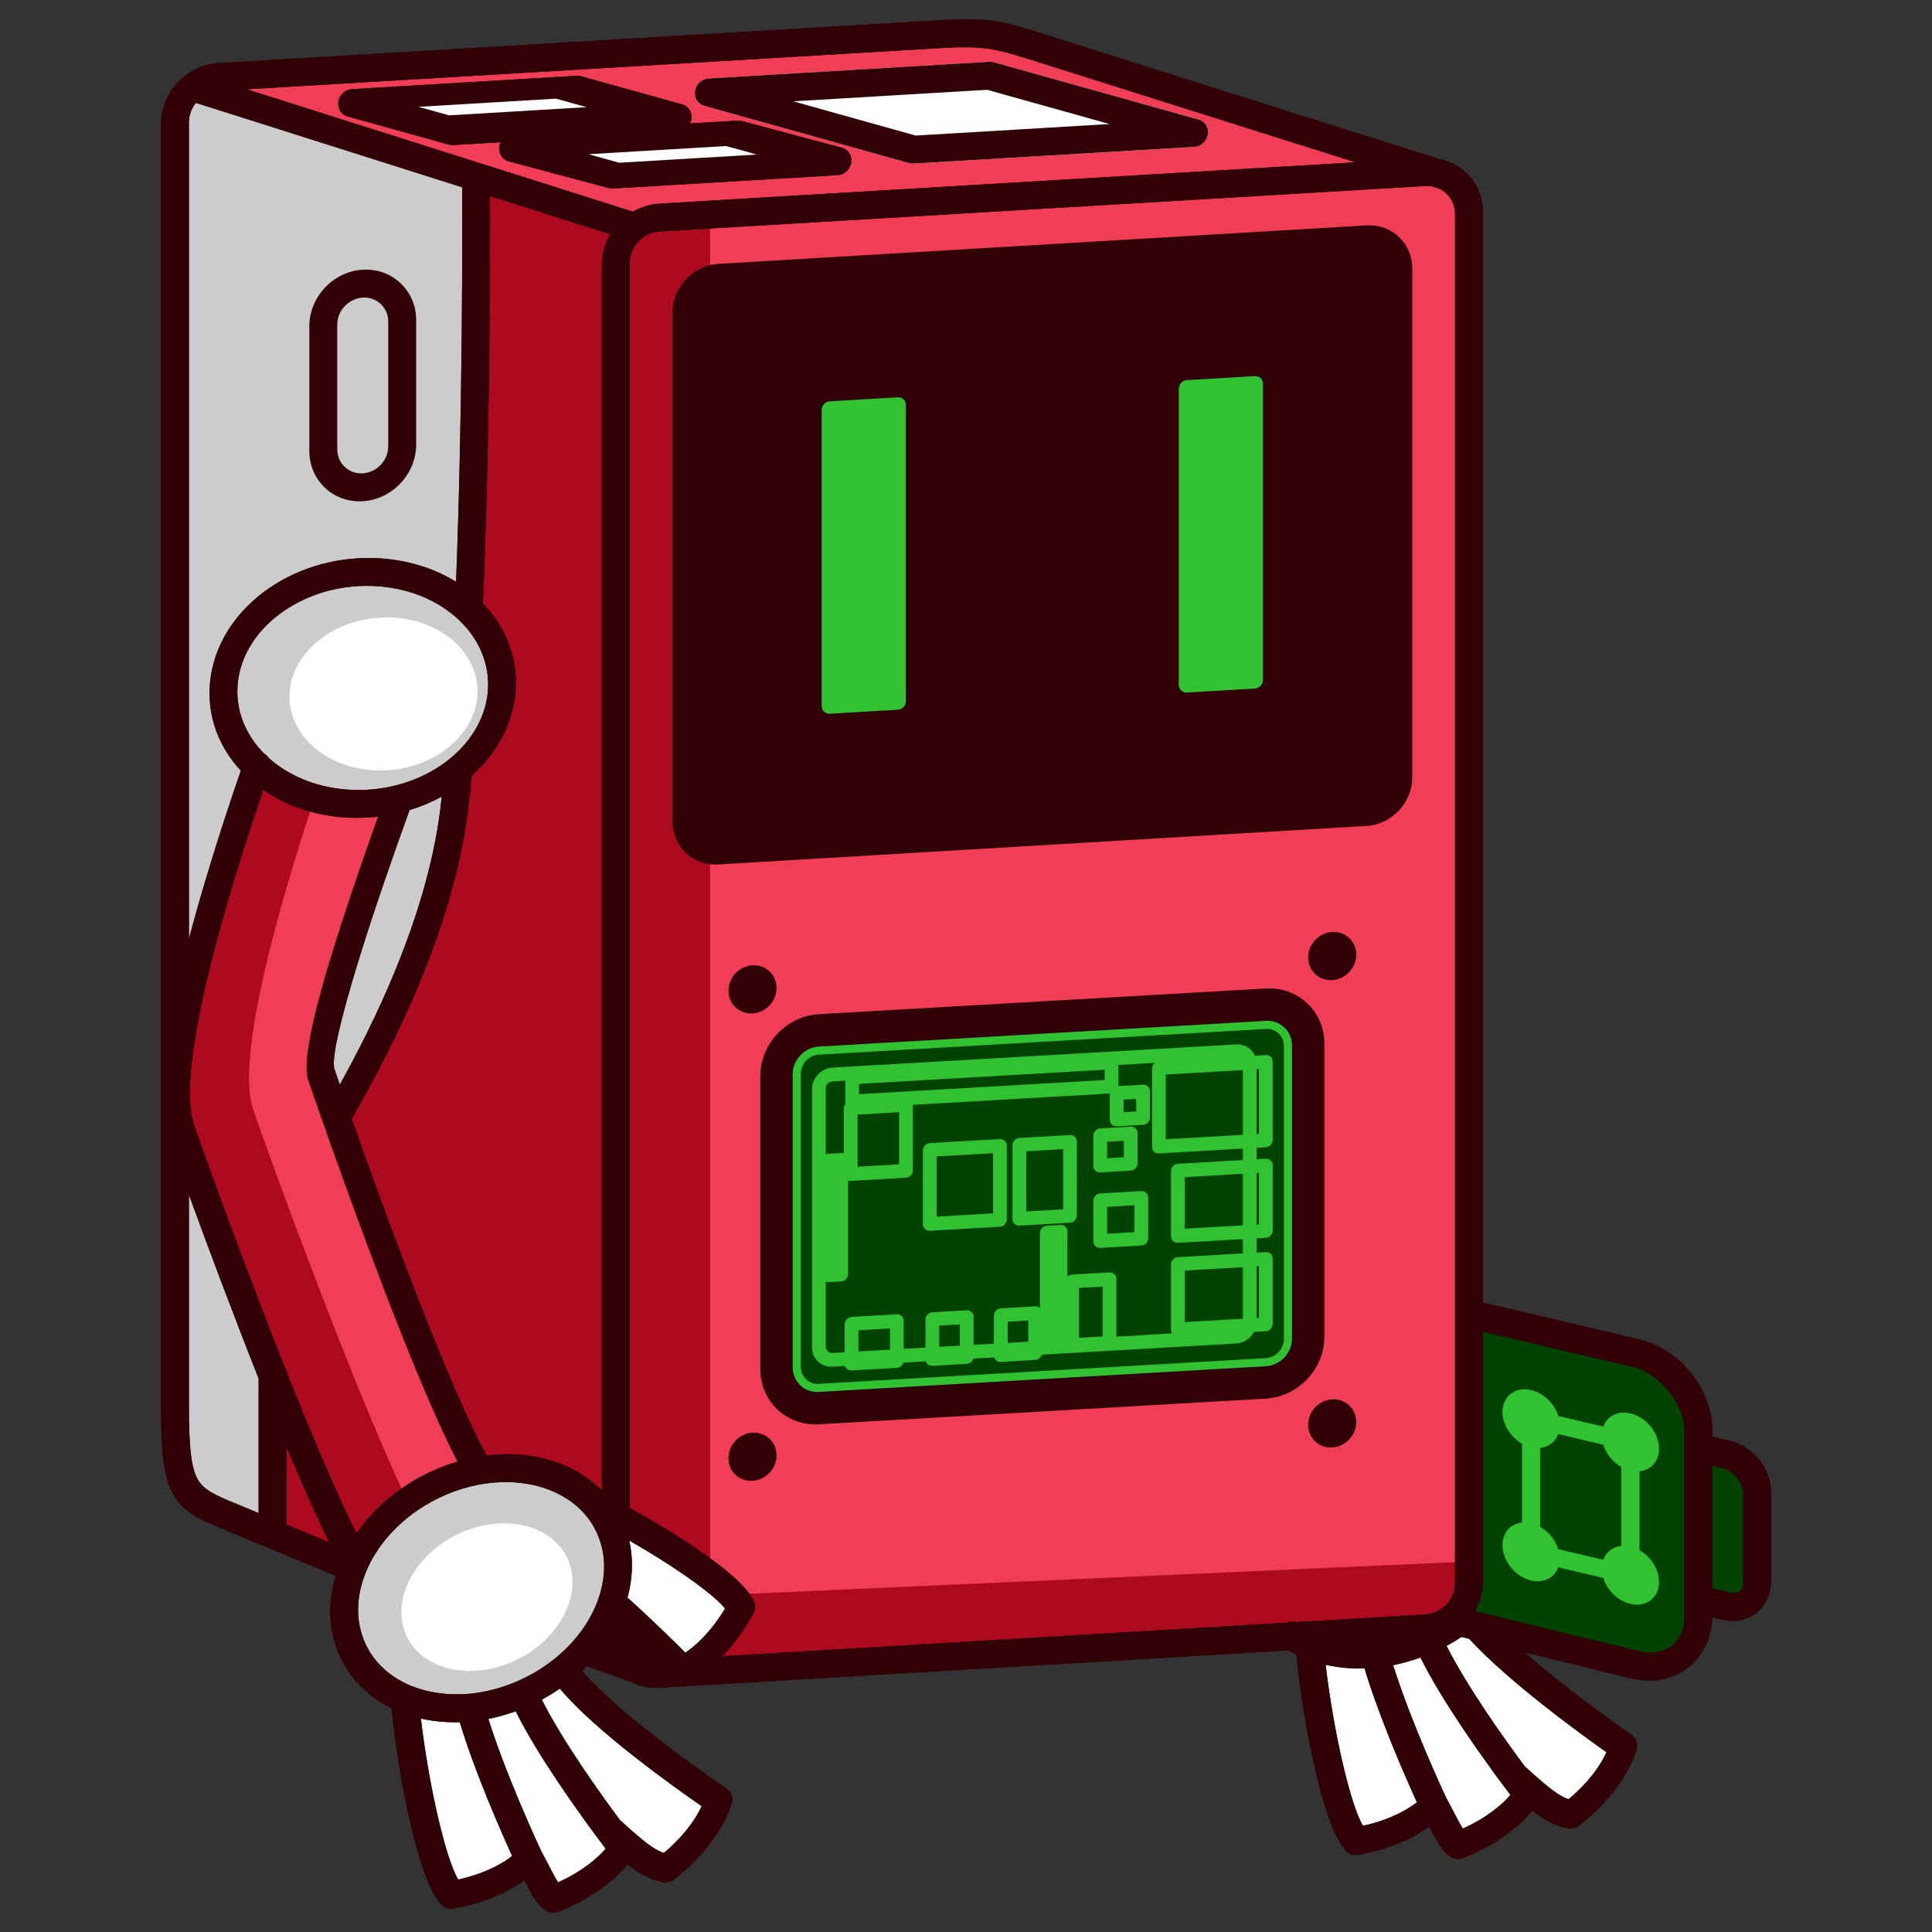 <?xml version="1.0" encoding="UTF-8" standalone="no"?><!-- Generator: Gravit.io --><svg xmlns="http://www.w3.org/2000/svg" xmlns:xlink="http://www.w3.org/1999/xlink" style="isolation:isolate" viewBox="0 0 150 150" width="150pt" height="150pt"><rect x="0" y="0" width="150" height="150" fill="#333333" stroke="none"/><defs><clipPath id="_clipPath_K7dvx7jET3kRTueUvNQC1U4qyq6CgRew"><rect width="150" height="150"/></clipPath></defs><g clip-path="url(#_clipPath_K7dvx7jET3kRTueUvNQC1U4qyq6CgRew)"><rect width="150" height="150" style="fill:rgb(0,0,0)" fill-opacity="0"/><g><g><path d=" M 111.725 12.343 C 112.531 12.492 113.253 12.868 113.821 13.402 C 114.63 14.162 115.132 15.25 115.132 16.479 L 115.132 101.135 L 127.255 103.986 C 128.829 104.356 130.252 105.326 131.274 106.589 C 132.305 107.862 132.945 109.45 132.945 111.043 L 132.945 111.543 L 134.332 111.87 C 135.213 112.077 136.005 112.614 136.57 113.312 C 137.143 114.021 137.5 114.911 137.5 115.811 L 137.5 122.812 C 137.5 123.126 137.455 123.43 137.371 123.721 C 137.193 124.337 136.841 124.851 136.367 125.223 C 135.901 125.589 135.327 125.811 134.698 125.848 C 134.39 125.866 134.062 125.838 133.723 125.758 L 132.943 125.575 C 132.931 126.077 132.852 126.563 132.715 127.022 C 132.417 128.022 131.845 128.855 131.081 129.454 C 130.32 130.051 129.38 130.412 128.341 130.474 C 127.804 130.506 127.232 130.453 126.637 130.308 L 118.358 128.285 C 121.644 131.165 125.669 133.992 126.515 134.585 L 126.656 134.687 C 127.009 134.923 127.185 135.371 127.062 135.824 C 127.06 135.832 126.354 138.782 122.646 141.694 C 122.38 141.922 122.017 142.027 121.666 141.945 C 120.967 141.779 120.391 141.559 119.65 141.071 L 119.581 141.028 C 119.391 140.901 119.189 140.755 118.972 140.586 C 118.188 141.513 116.532 143.09 113.624 144.247 L 113.607 144.255 C 113.3 144.375 112.952 144.36 112.663 144.184 C 111.977 143.767 111.534 142.92 110.962 141.819 C 109.904 142.567 108.097 143.546 105.454 144.01 C 105.133 144.064 104.799 143.977 104.557 143.742 C 103.693 142.908 102.872 140.582 102.205 137.793 C 101.493 134.817 100.914 131.239 100.646 128.458 C 100.442 128.357 100.243 128.251 100.048 128.138 L 51.188 131.04 C 50.375 131.088 49.611 130.914 48.952 130.57 L 45.555 129.352 L 45.193 129.707 C 48.227 133.366 56.389 138.844 56.414 138.861 C 56.765 139.098 56.939 139.544 56.816 139.996 C 56.814 140.005 56.108 142.955 52.4 145.866 C 52.134 146.094 51.772 146.2 51.42 146.117 C 50.696 145.945 50.103 145.717 49.335 145.201 C 49.145 145.07 48.944 144.925 48.727 144.757 C 47.944 145.684 46.288 147.262 43.379 148.42 L 43.361 148.427 C 43.055 148.547 42.706 148.532 42.417 148.356 C 41.731 147.939 41.288 147.092 40.717 145.991 C 39.658 146.74 37.852 147.718 35.208 148.182 C 34.887 148.236 34.553 148.149 34.311 147.914 C 33.453 147.085 32.635 144.781 31.971 142.014 C 31.254 139.027 30.67 135.424 30.4 132.63 C 29.508 132.192 28.703 131.626 28.02 130.943 C 27.22 130.142 26.586 129.178 26.17 128.068 C 25.77 127.001 25.605 125.881 25.649 124.751 C 25.682 123.945 25.821 123.137 26.059 122.343 L 17.29 118.709 C 15.395 117.924 14.224 117.397 13.444 115.993 C 12.726 114.701 12.5 112.801 12.5 109.316 L 12.5 9.628 C 12.5 8.399 13.003 7.251 13.811 6.395 C 14.619 5.538 15.737 4.969 16.966 4.897 L 72.834 1.578 C 76.886 1.338 77.69 1.592 81.273 2.724 C 91.421 5.938 101.575 9.138 111.725 12.343" fill="rgb(48,0,6)"/><path d=" M 14.666 72.902 C 15.854 68.397 17.369 63.699 18.698 59.835 C 17.009 58.014 16.09 55.662 16.297 53.116 C 16.296 53.046 16.303 52.977 16.316 52.91 C 16.606 50.129 18.186 47.67 20.516 45.937 C 22.791 44.245 25.792 43.244 28.992 43.329 C 29.062 43.325 29.129 43.327 29.195 43.336 C 31.54 43.431 33.672 44.1 35.41 45.173 C 35.931 31.711 35.897 17.845 35.881 14.54 L 15.211 7.986 C 14.872 8.408 14.666 8.937 14.666 9.499 L 14.666 72.902 Z " fill="rgb(204,204,204)"/><path d=" M 49.138 16.434 C 49.752 16.078 50.45 15.855 51.188 15.811 L 105.243 12.6 C 97 9.997 88.753 7.401 80.512 4.792 C 77.243 3.758 76.509 3.526 72.834 3.744 L 19.167 6.932 L 49.138 16.434 Z " fill="rgb(240,62,86)"/><path d=" M 48.889 20.414 L 48.889 117.076 C 50.877 118.173 52.948 119.435 54.65 120.629 C 56.608 122.004 58.113 123.339 58.542 124.331 C 58.683 124.658 58.641 125.028 58.462 125.326 C 57.691 126.728 56.856 127.79 56.089 128.583 L 99.893 125.981 C 100.133 125.878 100.401 125.859 100.647 125.936 L 110.666 125.341 C 111.298 125.304 111.872 125.01 112.29 124.568 C 112.707 124.127 112.966 123.536 112.966 122.905 L 112.966 16.608 C 112.966 15.977 112.707 15.417 112.29 15.025 C 112.133 14.877 111.952 14.753 111.755 14.657 L 111.161 14.469 C 111.001 14.443 110.836 14.435 110.666 14.445 L 51.188 17.977 C 50.557 18.015 49.982 18.308 49.565 18.75 C 49.148 19.192 48.889 19.783 48.889 20.414" fill="rgb(173,10,32)"/><path d=" M 55.136 120.977 C 56.503 121.971 57.6 122.93 58.19 123.738 C 78.952 122.807 83.102 122.623 112.966 121.287 L 112.966 16.608 C 112.966 15.977 112.707 15.417 112.29 15.025 C 112.133 14.877 111.952 14.753 111.755 14.658 L 111.161 14.469 C 111.001 14.443 110.836 14.435 110.666 14.445 L 55.136 17.743 L 55.136 120.977" fill="rgb(240,62,86)"/><path d=" M 106.876 18.971 L 54.978 22.054 C 54.588 22.077 54.234 22.256 53.98 22.525 L 53.976 22.53 C 53.722 22.799 53.563 23.162 53.563 23.553 L 53.563 64.313 C 53.563 64.701 53.723 65.045 53.98 65.287 C 54.237 65.528 54.591 65.667 54.978 65.644 L 106.876 62.561 C 107.266 62.538 107.62 62.358 107.877 62.088 C 108.132 61.816 108.291 61.452 108.291 61.062 L 108.291 20.302 C 108.291 20.114 108.255 19.939 108.191 19.783 C 108.121 19.615 108.019 19.465 107.895 19.344 C 107.764 19.215 107.604 19.113 107.427 19.048 C 107.262 18.988 107.075 18.959 106.876 18.971" fill="rgb(48,0,6)"/><path d=" M 47.255 14.6 L 39.562 12.547 C 39.095 12.454 38.75 12.051 38.75 11.547 C 38.75 11.369 38.794 11.197 38.87 11.044 L 35.177 11.263 C 35.063 11.267 34.948 11.256 34.834 11.224 L 27.082 9.069 C 26.61 8.981 26.26 8.575 26.26 8.067 C 26.26 7.469 26.745 6.955 27.343 6.919 L 44.775 5.884 C 44.888 5.881 45.004 5.892 45.117 5.923 L 52.868 8.078 C 53.34 8.167 53.691 8.572 53.691 9.081 C 53.691 9.259 53.648 9.43 53.571 9.584 L 57.264 9.364 C 57.375 9.359 57.488 9.37 57.599 9.399 L 65.292 11.452 C 65.759 11.545 66.103 11.948 66.103 12.453 C 66.103 13.051 65.619 13.564 65.02 13.6 L 47.589 14.635 C 47.478 14.64 47.366 14.63 47.255 14.6" fill="rgb(48,0,6)"/><path d=" M 46.639 12.161 L 47.755 12.459 L 58.215 11.838 L 57.098 11.54 L 46.639 12.161" fill="rgb(255,255,255)"/><path d=" M 62.627 10.44 L 54.747 8.236 C 54.285 8.14 53.945 7.738 53.945 7.237 C 53.945 6.639 54.43 6.126 55.028 6.09 L 76.817 4.796 C 76.932 4.791 77.049 4.802 77.164 4.834 L 92.993 9.261 C 93.455 9.357 93.795 9.759 93.795 10.26 C 93.795 10.858 93.31 11.372 92.712 11.407 L 70.922 12.701 C 70.807 12.706 70.69 12.695 70.575 12.663 L 62.627 10.44" fill="rgb(255,255,255)"/><path d=" M 61.588 7.866 L 71.094 10.525 L 86.152 9.631 L 76.645 6.972 L 61.588 7.866 Z " fill="rgb(255,255,255)"/><path d=" M 28.163 23.105 C 27.619 23.138 27.124 23.39 26.765 23.77 C 26.406 24.15 26.183 24.659 26.183 25.202 L 26.183 34.889 C 26.183 35.432 26.406 35.914 26.765 36.251 C 27.124 36.589 27.619 36.783 28.162 36.751 C 28.706 36.718 29.202 36.466 29.561 36.085 C 29.919 35.705 30.143 35.196 30.143 34.653 L 30.143 24.967 C 30.143 24.424 29.919 23.942 29.561 23.604 C 29.202 23.267 28.706 23.073 28.163 23.105 Z " fill="rgb(204,204,204)"/><path d=" M 53.338 122.424 C 52.01 121.492 50.435 120.511 48.852 119.603 C 48.894 119.789 48.93 119.977 48.959 120.166 C 49.048 120.728 49.079 121.295 49.057 121.86 L 49.043 122.151 C 49.012 122.581 48.95 123.015 48.86 123.446 C 48.818 123.644 48.77 123.843 48.716 124.039 C 50.663 125.787 52.365 127.466 53.21 128.315 C 53.92 127.837 55.13 126.82 56.294 124.884 C 55.787 124.257 54.704 123.383 53.338 122.424" fill="rgb(255,255,255)"/><path d=" M 32.677 133.427 C 32.971 135.934 33.476 138.891 34.078 141.398 C 34.564 143.42 35.087 145.107 35.571 145.928 C 37.755 145.45 39.095 144.622 39.765 144.101 C 38.965 142.347 36.901 137.69 35.696 133.708 C 34.994 133.73 34.309 133.694 33.649 133.603 C 33.319 133.559 32.995 133.5 32.677 133.427 Z " fill="rgb(255,255,255)"/><path d=" M 42.063 131.958 C 43.67 135.149 46.545 139.172 48.126 141.3 C 49.275 142.355 50.026 142.992 50.608 143.382 L 50.613 143.382 C 50.955 143.612 51.245 143.759 51.539 143.865 C 53.296 142.387 54.116 141.015 54.477 140.229 C 52.436 138.818 46.194 134.384 43.465 131.101 C 43.225 131.267 42.977 131.427 42.723 131.58 C 42.506 131.712 42.286 131.838 42.063 131.958" fill="rgb(255,255,255)"/><path d=" M 42.063 143.808 C 42.298 144.233 42.474 144.571 42.634 144.88 C 42.905 145.403 43.137 145.85 43.327 146.145 C 45.336 145.237 46.471 144.174 47.025 143.533 L 46.405 142.707 C 44.77 140.508 41.719 136.242 40.04 132.865 C 39.594 133.026 39.146 133.165 38.7 133.279 C 38.439 133.346 38.177 133.405 37.915 133.457 C 39.33 137.941 41.766 143.176 42.042 143.766 L 42.063 143.808" fill="rgb(255,255,255)"/><path d=" M 20.528 58.531 C 20.664 58.609 20.776 58.717 20.859 58.844 C 22.485 60.302 24.794 61.243 27.43 61.33 C 30.148 61.421 32.687 60.589 34.592 59.172 C 36.434 57.802 37.673 55.881 37.872 53.738 C 38.069 51.59 37.192 49.597 35.613 48.113 C 33.982 46.579 31.614 45.583 28.899 45.492 L 28.895 45.492 C 26.177 45.401 23.639 46.233 21.734 47.65 C 19.891 49.02 18.652 50.94 18.454 53.083 C 18.264 55.147 19.066 57.067 20.528 58.531" fill="rgb(204,204,204)"/><path d=" M 20.081 107.027 C 18.049 101.904 16.057 96.573 14.666 92.751 L 14.666 109.187 C 14.666 112.296 14.83 113.922 15.348 114.856 C 15.805 115.677 16.72 116.081 18.213 116.699 L 20.081 117.473 L 20.081 107.027" fill="rgb(204,204,204)"/><path d=" M 25.556 119.742 C 24.577 117.779 23.436 115.202 22.247 112.357 L 22.247 118.371 L 25.556 119.742 Z " fill="rgb(173,10,32)"/><path d=" M 37.346 115.237 L 37.26 115.252 C 36.392 115.411 35.51 115.673 34.636 116.045 L 34.632 116.045 C 34.268 116.2 33.913 116.372 33.567 116.557 L 33.514 116.588 C 33.128 116.799 32.774 117.015 32.453 117.233 C 31.518 117.868 30.699 118.611 30.02 119.42 C 29.454 120.095 28.985 120.819 28.624 121.57 C 28.604 121.624 28.579 121.678 28.55 121.729 L 28.418 122.032 C 28.054 122.911 27.843 123.816 27.808 124.707 C 27.774 125.555 27.898 126.398 28.2 127.203 L 28.2 127.207 C 28.51 128.038 28.988 128.763 29.594 129.369 C 30.216 129.992 30.978 130.492 31.836 130.855 L 31.938 130.896 C 32.596 131.164 33.311 131.352 34.063 131.455 C 34.84 131.562 35.651 131.579 36.475 131.502 C 37.059 131.446 37.665 131.34 38.285 131.18 C 38.879 131.028 39.478 130.825 40.071 130.573 L 40.25 130.494 C 40.765 130.266 41.246 130.015 41.691 129.747 C 42.146 129.471 42.581 129.168 42.99 128.843 L 43.122 128.738 C 43.611 128.339 44.059 127.91 44.462 127.459 L 44.562 127.345 C 44.772 127.103 44.969 126.856 45.153 126.603 C 45.72 125.823 46.163 124.988 46.462 124.13 C 46.579 123.795 46.674 123.458 46.744 123.123 C 46.813 122.793 46.861 122.459 46.885 122.127 L 46.899 121.904 C 46.916 121.471 46.893 121.042 46.827 120.623 C 46.764 120.222 46.658 119.817 46.507 119.414 L 46.507 119.41 C 46.45 119.256 46.382 119.099 46.307 118.939 C 46.223 118.762 46.143 118.61 46.068 118.481 C 45.116 116.849 43.431 115.749 41.41 115.299 C 40.153 115.018 38.768 114.989 37.346 115.237 Z " fill="rgb(204,204,204)"/><path d=" M 25.612 74.581 C 26.697 70.994 28.1 66.917 29.357 63.402 C 28.663 63.484 27.954 63.515 27.235 63.491 C 24.625 63.404 22.275 62.607 20.43 61.332 C 18.984 65.585 17.373 70.695 16.237 75.37 C 14.989 80.507 14.305 85.084 15.051 87.28 C 15.972 89.989 19.553 99.861 23.057 108.514 C 24.732 112.652 26.379 116.479 27.679 119.033 C 27.904 118.71 28.146 118.394 28.404 118.086 C 29.219 117.114 30.2 116.224 31.319 115.464 C 31.735 115.181 32.152 114.925 32.567 114.699 L 32.629 114.667 C 33.033 114.449 33.454 114.246 33.892 114.06 C 34.432 113.828 34.976 113.634 35.52 113.474 C 34.246 111.029 32.705 107.422 31.164 103.545 C 27.919 95.381 24.644 85.94 23.923 83.82 C 23.485 82.529 24.308 78.886 25.612 74.581" fill="rgb(173,10,32)"/><path d=" M 25.612 74.581 C 26.697 70.994 28.1 66.916 29.357 63.403 C 28.663 63.483 27.954 63.515 27.235 63.491 C 26.128 63.454 25.068 63.289 24.074 63.015 C 22.907 66.593 21.724 70.527 20.834 74.192 C 19.586 79.329 18.901 83.907 19.647 86.102 C 20.568 88.811 24.149 98.683 27.653 107.336 C 28.883 110.374 30.098 113.244 31.171 115.566 L 31.319 115.464 C 31.735 115.182 32.152 114.925 32.567 114.699 L 32.629 114.667 C 33.033 114.449 33.454 114.245 33.892 114.06 C 34.432 113.828 34.976 113.634 35.52 113.474 C 34.246 111.028 32.705 107.422 31.164 103.545 C 27.919 95.381 24.644 85.94 23.923 83.819 C 23.485 82.529 24.308 78.886 25.612 74.581" fill="rgb(240,62,86)"/><path d=" M 31.795 62.894 C 30.441 66.644 28.853 71.205 27.676 75.093 C 26.488 79.017 25.696 82.212 25.97 83.021 L 26.381 84.217 C 27.827 81.619 29.328 78.64 30.635 75.474 C 32.286 71.472 33.633 67.161 34.172 62.932 L 34.302 61.848 C 33.519 62.272 32.679 62.625 31.795 62.894" fill="rgb(204,204,204)"/><path d=" M 102.922 129.253 C 103.213 131.743 103.714 134.679 104.312 137.177 C 104.8 139.22 105.329 140.928 105.817 141.756 C 108.001 141.278 109.341 140.449 110.011 139.929 C 109.21 138.175 107.147 133.517 105.942 129.536 C 105.642 129.545 105.346 129.544 105.052 129.531 C 104.319 129.502 103.605 129.408 102.922 129.253" fill="rgb(255,255,255)"/><path d=" M 116.679 138.573 L 116.659 138.547 C 115.026 136.35 111.967 132.074 110.285 128.691 C 109.577 128.947 108.866 129.144 108.16 129.284 C 109.571 133.753 111.997 138.971 112.285 139.588 C 112.497 139.971 112.697 140.355 112.88 140.708 C 113.152 141.231 113.384 141.678 113.572 141.972 C 115.582 141.064 116.717 140.002 117.271 139.361 L 116.679 138.573" fill="rgb(255,255,255)"/><path d=" M 114.068 127.237 L 113.47 127.091 C 113.173 127.288 112.865 127.475 112.549 127.653 L 112.309 127.785 C 113.916 130.975 116.789 134.998 118.371 137.126 C 119.512 138.174 120.263 138.811 120.859 139.21 L 120.911 139.248 C 121.229 139.456 121.504 139.592 121.784 139.693 C 123.55 138.209 124.369 136.83 124.728 136.046 C 122.825 134.698 117.137 130.587 114.068 127.237" fill="rgb(255,255,255)"/><path d=" M 133.723 113.978 L 132.945 113.795 L 132.945 123.323 L 134.332 123.649 C 134.457 123.679 134.58 123.689 134.698 123.682 C 134.862 123.672 134.999 123.624 135.098 123.546 C 135.189 123.475 135.26 123.368 135.298 123.235 C 135.321 123.155 135.334 123.057 135.334 122.941 L 135.334 115.939 C 135.334 115.525 135.152 115.094 134.86 114.734 C 134.56 114.362 134.156 114.08 133.723 113.978" fill="rgb(0,66,0)"/><path d=" M 49.565 128.294 C 49.838 128.551 50.179 128.736 50.559 128.823 C 50.098 128.372 49.559 127.851 48.966 127.294 C 49.072 127.684 49.282 128.027 49.565 128.294" fill="rgb(48,0,6)"/><path d=" M 115.132 103.387 L 115.132 122.776 C 115.132 123.605 114.903 124.398 114.506 125.089 L 114.903 125.186 C 114.962 125.195 115.019 125.209 115.076 125.229 L 127.263 128.207 C 127.632 128.296 127.995 128.329 128.341 128.308 C 128.914 128.274 129.419 128.086 129.812 127.777 C 130.201 127.472 130.495 127.041 130.651 126.519 C 130.734 126.239 130.779 125.919 130.779 125.565 L 130.779 111.172 C 130.779 110.064 130.314 108.936 129.565 108.01 C 128.807 107.074 127.773 106.36 126.646 106.095 L 115.132 103.387 Z " fill="rgb(0,66,0)"/><path d=" M 46.723 115.714 L 46.723 20.542 C 46.723 19.694 46.962 18.886 47.375 18.184 L 38.042 15.225 C 38.058 19.825 38.053 33.774 37.498 46.849 C 39.269 48.689 40.24 51.096 40.029 53.706 C 40.029 53.776 40.023 53.844 40.01 53.912 C 39.755 56.352 38.508 58.543 36.633 60.214 L 36.497 61.539 C 36.447 61.995 36.386 62.502 36.313 63.076 C 35.746 67.525 34.341 72.028 32.623 76.193 C 30.982 80.171 29.057 83.838 27.303 86.854 C 28.712 90.849 30.945 97.029 33.178 102.647 C 34.835 106.814 36.486 110.653 37.782 113.002 C 39.249 112.821 40.677 112.888 41.994 113.182 C 43.846 113.595 45.487 114.459 46.723 115.714" fill="rgb(173,10,32)"/><path d=" M 46.723 115.714 L 46.723 20.542 C 46.723 19.694 46.962 18.886 47.375 18.184 L 38.042 15.225 C 38.058 19.825 38.053 33.774 37.498 46.849 C 39.269 48.689 40.24 51.096 40.029 53.706 C 40.029 53.776 40.023 53.844 40.01 53.912 C 39.755 56.352 38.508 58.543 36.633 60.214 L 36.497 61.539 C 36.447 61.995 36.386 62.502 36.313 63.076 C 35.746 67.525 34.341 72.028 32.623 76.193 C 30.982 80.171 29.057 83.838 27.303 86.854 C 28.712 90.849 30.945 97.029 33.178 102.647 C 34.835 106.814 36.486 110.653 37.782 113.002 C 39.249 112.821 40.677 112.888 41.994 113.182 C 43.846 113.595 45.487 114.459 46.723 115.714 L 46.723 115.714 Z  M 48.889 20.414 L 48.889 117.076 C 50.877 118.173 52.948 119.435 54.65 120.629 C 56.608 122.004 58.113 123.339 58.542 124.331 C 58.683 124.658 58.641 125.028 58.462 125.326 C 57.691 126.728 56.856 127.79 56.089 128.583 L 99.893 125.981 C 100.133 125.878 100.401 125.859 100.647 125.936 L 110.666 125.341 C 111.298 125.304 111.872 125.01 112.29 124.568 C 112.707 124.127 112.966 123.536 112.966 122.905 L 112.966 16.608 C 112.966 15.977 112.707 15.417 112.29 15.025 C 112.133 14.877 111.952 14.753 111.755 14.657 L 111.161 14.469 C 111.001 14.443 110.836 14.435 110.666 14.445 L 51.188 17.977 C 50.557 18.015 49.982 18.308 49.565 18.75 C 49.148 19.192 48.889 19.783 48.889 20.414 L 48.889 20.414 Z  M 49.138 16.434 C 49.752 16.078 50.45 15.855 51.188 15.811 L 105.243 12.6 C 97 9.997 88.753 7.401 80.512 4.792 C 77.243 3.758 76.509 3.526 72.834 3.744 L 19.167 6.932 L 49.138 16.434 Z  M 111.725 12.343 C 112.531 12.492 113.253 12.867 113.821 13.402 C 114.63 14.162 115.132 15.25 115.132 16.479 L 115.132 101.135 L 127.255 103.986 C 128.829 104.356 130.252 105.326 131.274 106.589 C 132.305 107.862 132.945 109.45 132.945 111.043 L 132.945 111.543 L 134.332 111.87 C 135.213 112.077 136.005 112.614 136.57 113.312 C 137.143 114.021 137.5 114.911 137.5 115.811 L 137.5 122.812 C 137.5 123.126 137.455 123.43 137.371 123.721 C 137.193 124.337 136.841 124.851 136.367 125.223 C 135.901 125.589 135.327 125.811 134.698 125.848 C 134.39 125.866 134.062 125.838 133.723 125.758 L 132.943 125.575 C 132.931 126.077 132.852 126.563 132.715 127.022 C 132.417 128.022 131.845 128.855 131.081 129.454 C 130.32 130.051 129.38 130.412 128.341 130.474 C 127.804 130.506 127.232 130.453 126.637 130.308 L 118.358 128.285 C 121.644 131.165 125.669 133.992 126.515 134.585 L 126.656 134.687 C 127.009 134.923 127.185 135.371 127.062 135.824 C 127.06 135.832 126.354 138.782 122.646 141.694 C 122.38 141.922 122.017 142.027 121.666 141.945 C 120.967 141.779 120.391 141.558 119.65 141.071 L 119.581 141.029 C 119.391 140.901 119.189 140.755 118.972 140.586 C 118.188 141.514 116.532 143.09 113.624 144.247 L 113.607 144.255 C 113.3 144.374 112.952 144.36 112.663 144.184 C 111.977 143.767 111.534 142.92 110.962 141.819 C 109.904 142.567 108.097 143.546 105.454 144.01 C 105.133 144.064 104.799 143.977 104.557 143.742 C 103.693 142.908 102.872 140.582 102.205 137.793 C 101.493 134.817 100.914 131.239 100.646 128.458 C 100.442 128.358 100.243 128.251 100.048 128.138 L 51.188 131.04 C 50.375 131.088 49.611 130.914 48.952 130.57 L 45.555 129.352 L 45.193 129.707 C 48.227 133.365 56.389 138.845 56.414 138.861 C 56.765 139.098 56.939 139.545 56.816 139.996 C 56.814 140.004 56.108 142.955 52.4 145.866 C 52.134 146.094 51.772 146.2 51.42 146.117 C 50.696 145.945 50.103 145.717 49.335 145.201 C 49.145 145.07 48.944 144.925 48.727 144.757 C 47.944 145.684 46.288 147.262 43.379 148.42 L 43.361 148.427 C 43.055 148.547 42.706 148.532 42.417 148.356 C 41.731 147.939 41.288 147.093 40.717 145.991 C 39.658 146.74 37.852 147.718 35.208 148.182 C 34.887 148.236 34.553 148.149 34.311 147.914 C 33.453 147.085 32.635 144.781 31.971 142.014 C 31.254 139.027 30.67 135.424 30.4 132.63 C 29.508 132.192 28.703 131.626 28.02 130.943 C 27.22 130.142 26.586 129.178 26.17 128.068 C 25.77 127.002 25.605 125.881 25.649 124.751 C 25.682 123.945 25.821 123.137 26.059 122.343 L 17.29 118.709 C 15.395 117.924 14.224 117.397 13.444 115.993 C 12.726 114.701 12.5 112.801 12.5 109.316 L 12.5 9.628 C 12.5 8.399 13.003 7.251 13.811 6.395 C 14.619 5.538 15.737 4.969 16.966 4.897 L 72.834 1.578 C 76.886 1.337 77.69 1.592 81.273 2.724 C 91.421 5.938 101.575 9.138 111.725 12.343 L 111.725 12.343 Z  M 115.132 103.387 L 115.132 122.776 C 115.132 123.605 114.903 124.398 114.506 125.089 L 114.903 125.186 C 114.962 125.195 115.019 125.209 115.076 125.229 L 127.263 128.207 C 127.632 128.296 127.995 128.329 128.341 128.308 C 128.914 128.274 129.419 128.086 129.812 127.777 C 130.201 127.472 130.495 127.041 130.651 126.519 C 130.734 126.239 130.779 125.919 130.779 125.565 L 130.779 111.172 C 130.779 110.064 130.314 108.936 129.565 108.01 C 128.807 107.074 127.773 106.36 126.646 106.095 L 115.132 103.387 Z  M 49.565 128.294 C 49.838 128.551 50.179 128.736 50.559 128.823 C 50.098 128.372 49.559 127.851 48.966 127.294 C 49.072 127.684 49.282 128.027 49.565 128.294 L 49.565 128.294 Z  M 133.723 113.978 L 132.945 113.795 L 132.945 123.323 L 134.332 123.649 C 134.457 123.679 134.58 123.689 134.698 123.682 C 134.862 123.672 134.999 123.624 135.098 123.546 C 135.189 123.475 135.26 123.368 135.298 123.235 C 135.321 123.155 135.334 123.057 135.334 122.941 L 135.334 115.939 C 135.334 115.525 135.152 115.094 134.86 114.734 C 134.56 114.362 134.156 114.08 133.723 113.978 L 133.723 113.978 Z  M 114.068 127.237 L 113.47 127.091 C 113.173 127.288 112.865 127.475 112.549 127.653 L 112.309 127.785 C 113.916 130.975 116.789 134.998 118.371 137.126 C 119.512 138.174 120.263 138.811 120.859 139.21 L 120.911 139.248 C 121.229 139.456 121.504 139.592 121.784 139.693 C 123.55 138.209 124.369 136.83 124.728 136.046 C 122.825 134.698 117.137 130.587 114.068 127.237 L 114.068 127.237 Z  M 116.679 138.573 L 116.659 138.547 C 115.026 136.35 111.967 132.074 110.285 128.691 C 109.577 128.947 108.866 129.144 108.16 129.284 C 109.571 133.753 111.997 138.971 112.285 139.588 C 112.497 139.971 112.697 140.355 112.88 140.708 C 113.152 141.231 113.384 141.678 113.572 141.972 C 115.582 141.064 116.717 140.002 117.271 139.361 L 116.679 138.573 Z  M 102.922 129.253 C 103.213 131.743 103.714 134.679 104.312 137.177 C 104.8 139.22 105.329 140.928 105.817 141.756 C 108.001 141.278 109.341 140.449 110.011 139.929 C 109.21 138.175 107.147 133.517 105.942 129.536 C 105.642 129.545 105.346 129.544 105.052 129.531 C 104.319 129.502 103.605 129.408 102.922 129.253 L 102.922 129.253 Z  M 31.795 62.894 C 30.441 66.644 28.853 71.205 27.676 75.093 C 26.488 79.017 25.696 82.212 25.97 83.021 L 26.381 84.217 C 27.827 81.619 29.328 78.64 30.635 75.474 C 32.286 71.472 33.633 67.161 34.172 62.932 L 34.302 61.848 C 33.519 62.272 32.679 62.625 31.795 62.894 L 31.795 62.894 Z  M 25.612 74.581 C 26.697 70.994 28.1 66.917 29.357 63.402 C 28.663 63.484 27.954 63.515 27.235 63.491 C 24.625 63.404 22.275 62.607 20.43 61.332 C 18.984 65.585 17.373 70.695 16.237 75.37 C 14.989 80.507 14.305 85.084 15.051 87.28 C 15.972 89.989 19.553 99.861 23.057 108.514 C 24.732 112.652 26.379 116.479 27.679 119.033 C 27.904 118.71 28.146 118.394 28.404 118.086 C 29.219 117.114 30.2 116.224 31.319 115.464 C 31.735 115.181 32.152 114.925 32.567 114.699 L 32.629 114.667 C 33.033 114.449 33.454 114.246 33.892 114.06 C 34.432 113.828 34.976 113.634 35.52 113.474 C 34.246 111.029 32.705 107.422 31.164 103.545 C 27.919 95.381 24.644 85.94 23.923 83.82 C 23.485 82.529 24.308 78.886 25.612 74.581 L 25.612 74.581 Z  M 37.346 115.237 L 37.26 115.252 C 36.392 115.411 35.51 115.673 34.636 116.045 L 34.632 116.045 C 34.268 116.2 33.913 116.372 33.567 116.557 L 33.514 116.588 C 33.128 116.799 32.774 117.015 32.453 117.233 C 31.518 117.868 30.699 118.611 30.02 119.42 C 29.454 120.095 28.985 120.819 28.624 121.57 C 28.604 121.624 28.579 121.678 28.55 121.729 L 28.418 122.032 C 28.054 122.911 27.843 123.816 27.808 124.707 C 27.774 125.555 27.898 126.398 28.2 127.203 L 28.2 127.207 C 28.51 128.038 28.988 128.763 29.594 129.369 C 30.216 129.992 30.978 130.492 31.836 130.855 L 31.938 130.896 C 32.596 131.164 33.311 131.352 34.063 131.455 C 34.84 131.562 35.651 131.579 36.475 131.502 C 37.059 131.446 37.665 131.34 38.285 131.18 C 38.879 131.028 39.478 130.825 40.071 130.573 L 40.25 130.494 C 40.765 130.266 41.246 130.015 41.691 129.747 C 42.146 129.471 42.581 129.168 42.99 128.843 L 43.122 128.738 C 43.611 128.339 44.059 127.91 44.462 127.459 L 44.562 127.345 C 44.772 127.103 44.969 126.856 45.153 126.603 C 45.72 125.823 46.163 124.988 46.462 124.13 C 46.579 123.795 46.674 123.458 46.744 123.123 C 46.813 122.793 46.861 122.459 46.885 122.127 L 46.899 121.904 C 46.916 121.471 46.893 121.042 46.827 120.623 C 46.764 120.222 46.658 119.817 46.507 119.414 L 46.507 119.41 C 46.45 119.256 46.382 119.099 46.307 118.939 C 46.223 118.762 46.143 118.61 46.068 118.481 C 45.116 116.849 43.431 115.749 41.41 115.299 C 40.153 115.018 38.768 114.989 37.346 115.237 Z  M 25.556 119.742 C 24.577 117.779 23.436 115.202 22.247 112.357 L 22.247 118.371 L 25.556 119.742 Z  M 20.081 107.027 C 18.049 101.904 16.057 96.573 14.666 92.751 L 14.666 109.187 C 14.666 112.296 14.83 113.922 15.348 114.856 C 15.805 115.677 16.72 116.081 18.213 116.699 L 20.081 117.473 L 20.081 107.027 Z  M 14.666 72.902 C 15.854 68.397 17.369 63.699 18.698 59.835 C 17.009 58.014 16.09 55.662 16.297 53.116 C 16.296 53.046 16.303 52.977 16.316 52.91 C 16.606 50.129 18.186 47.67 20.516 45.937 C 22.791 44.245 25.792 43.244 28.992 43.329 C 29.062 43.325 29.129 43.327 29.195 43.336 C 31.54 43.431 33.672 44.1 35.41 45.173 C 35.931 31.711 35.897 17.845 35.881 14.54 L 15.211 7.986 C 14.872 8.408 14.666 8.937 14.666 9.499 L 14.666 72.902 Z  M 20.528 58.531 C 20.664 58.609 20.776 58.717 20.859 58.844 C 22.485 60.302 24.794 61.243 27.43 61.33 C 30.148 61.421 32.687 60.589 34.592 59.172 C 36.434 57.802 37.673 55.881 37.872 53.738 C 38.069 51.59 37.192 49.597 35.613 48.113 C 33.982 46.579 31.614 45.583 28.899 45.492 L 28.895 45.492 C 26.177 45.401 23.639 46.233 21.734 47.65 C 19.891 49.02 18.652 50.94 18.454 53.083 C 18.264 55.147 19.066 57.067 20.528 58.531 L 20.528 58.531 Z  M 42.063 143.808 C 42.298 144.233 42.474 144.571 42.634 144.88 C 42.905 145.403 43.137 145.85 43.327 146.145 C 45.336 145.237 46.471 144.174 47.025 143.533 L 46.405 142.707 C 44.77 140.508 41.719 136.242 40.04 132.865 C 39.594 133.026 39.146 133.165 38.7 133.279 C 38.439 133.346 38.177 133.405 37.915 133.457 C 39.33 137.941 41.766 143.176 42.042 143.766 L 42.063 143.808 Z  M 42.063 131.958 C 43.67 135.149 46.545 139.172 48.126 141.3 C 49.275 142.355 50.026 142.992 50.608 143.382 L 50.613 143.382 C 50.955 143.612 51.245 143.759 51.539 143.865 C 53.296 142.387 54.116 141.015 54.477 140.229 C 52.436 138.818 46.194 134.384 43.465 131.101 C 43.225 131.267 42.977 131.427 42.723 131.58 C 42.506 131.712 42.286 131.838 42.063 131.958 L 42.063 131.958 Z  M 32.677 133.427 C 32.971 135.934 33.476 138.891 34.078 141.398 C 34.564 143.42 35.087 145.107 35.571 145.928 C 37.755 145.45 39.095 144.622 39.765 144.101 C 38.965 142.347 36.901 137.69 35.696 133.708 C 34.994 133.73 34.309 133.694 33.649 133.603 C 33.319 133.559 32.995 133.5 32.677 133.427 Z  M 53.338 122.424 C 52.01 121.492 50.435 120.511 48.852 119.603 C 48.894 119.789 48.93 119.977 48.959 120.166 C 49.048 120.728 49.079 121.295 49.057 121.86 L 49.043 122.151 C 49.012 122.581 48.95 123.015 48.86 123.446 C 48.818 123.644 48.77 123.843 48.716 124.039 C 50.663 125.787 52.365 127.466 53.21 128.315 C 53.92 127.837 55.13 126.82 56.294 124.884 C 55.787 124.257 54.704 123.383 53.338 122.424 L 53.338 122.424 Z  M 28.162 20.939 C 29.304 20.871 30.342 21.275 31.092 21.982 C 31.843 22.688 32.309 23.697 32.309 24.838 L 32.309 34.525 C 32.309 35.666 31.843 36.731 31.092 37.526 C 30.342 38.321 29.304 38.849 28.163 38.916 C 27.021 38.984 25.984 38.58 25.233 37.874 C 24.483 37.168 24.017 36.158 24.017 35.018 L 24.017 25.331 C 24.017 24.19 24.483 23.125 25.233 22.33 C 25.984 21.534 27.021 21.007 28.162 20.939 L 28.162 20.939 Z  M 28.163 23.105 C 27.619 23.138 27.124 23.39 26.765 23.77 C 26.406 24.15 26.183 24.659 26.183 25.202 L 26.183 34.889 C 26.183 35.432 26.406 35.914 26.765 36.251 C 27.124 36.589 27.619 36.783 28.162 36.751 C 28.706 36.718 29.202 36.466 29.561 36.085 C 29.919 35.705 30.143 35.196 30.143 34.653 L 30.143 24.967 C 30.143 24.424 29.919 23.942 29.561 23.604 C 29.202 23.267 28.706 23.073 28.163 23.105 L 28.163 23.105 Z  M 61.588 7.866 L 71.094 10.525 L 86.152 9.631 L 76.645 6.972 L 61.588 7.866 Z  M 62.627 10.44 L 54.747 8.236 C 54.285 8.14 53.945 7.738 53.945 7.237 C 53.945 6.639 54.43 6.126 55.028 6.09 L 76.817 4.796 C 76.932 4.791 77.049 4.802 77.164 4.834 L 92.993 9.261 C 93.455 9.357 93.795 9.759 93.795 10.26 C 93.795 10.858 93.31 11.372 92.712 11.407 L 70.922 12.701 C 70.807 12.706 70.69 12.695 70.575 12.663 L 62.627 10.44 Z  M 46.639 12.161 L 47.755 12.459 L 58.215 11.838 L 57.098 11.54 L 46.639 12.161 Z  M 47.255 14.6 L 39.562 12.547 C 39.095 12.454 38.75 12.051 38.75 11.547 C 38.75 11.369 38.794 11.197 38.87 11.044 L 35.177 11.263 C 35.063 11.267 34.948 11.256 34.834 11.224 L 27.082 9.069 C 26.61 8.981 26.26 8.575 26.26 8.067 C 26.26 7.469 26.745 6.955 27.343 6.919 L 44.775 5.884 C 44.888 5.881 45.004 5.892 45.117 5.923 L 52.868 8.078 C 53.34 8.167 53.691 8.572 53.691 9.081 C 53.691 9.259 53.648 9.43 53.571 9.584 L 57.264 9.364 C 57.375 9.359 57.488 9.37 57.599 9.399 L 65.292 11.452 C 65.759 11.545 66.103 11.948 66.103 12.453 C 66.103 13.051 65.619 13.564 65.02 13.6 L 47.589 14.635 C 47.478 14.64 47.366 14.63 47.255 14.6 L 47.255 14.6 Z  M 33.929 8.694 L 35.343 9.087 L 46.022 8.453 L 44.608 8.06 L 33.929 8.694 Z  M 55.749 20.489 L 106.106 17.498 C 106.591 17.469 107.059 17.544 107.487 17.7 C 107.928 17.863 108.324 18.115 108.651 18.436 C 108.965 18.742 109.217 19.111 109.387 19.521 C 109.553 19.921 109.645 20.362 109.645 20.827 L 109.645 60.377 C 109.645 61.348 109.246 62.255 108.606 62.935 L 108.602 62.939 C 107.961 63.617 107.077 64.068 106.106 64.126 L 55.749 67.117 C 54.775 67.175 53.889 66.829 53.249 66.227 C 52.608 65.624 52.21 64.762 52.21 63.788 L 52.21 24.238 C 52.21 23.269 52.608 22.361 53.249 21.681 L 53.253 21.676 C 53.898 20.996 54.781 20.546 55.749 20.489 L 55.749 20.489 Z  M 106.106 19.664 L 55.749 22.655 C 55.37 22.677 55.027 22.851 54.78 23.112 L 54.776 23.117 C 54.529 23.378 54.376 23.731 54.376 24.109 L 54.376 63.66 C 54.376 64.036 54.531 64.37 54.78 64.604 C 55.029 64.838 55.372 64.973 55.749 64.951 L 106.106 61.96 C 106.483 61.937 106.828 61.763 107.077 61.5 C 107.324 61.237 107.478 60.883 107.478 60.506 L 107.478 20.955 C 107.478 20.774 107.444 20.603 107.381 20.452 C 107.314 20.289 107.215 20.143 107.095 20.026 C 106.967 19.9 106.812 19.802 106.641 19.739 C 106.48 19.68 106.299 19.652 106.106 19.664" fill="rgb(48,0,6)"/><path d=" M 119.578 118.545 C 120.238 118.921 120.761 119.566 120.981 120.278 L 124.479 121.101 C 124.699 120.492 125.222 120.093 125.882 120.028 L 125.882 113.901 C 125.222 113.526 124.699 112.879 124.479 112.167 L 120.981 111.344 C 120.76 111.953 120.238 112.353 119.578 112.418 L 119.578 118.545 Z  M 120.981 121.686 C 120.686 122.5 119.854 122.939 118.874 122.708 C 117.646 122.42 116.652 121.191 116.652 119.964 C 116.652 118.984 117.287 118.3 118.169 118.213 L 118.169 112.087 C 117.287 111.585 116.652 110.603 116.652 109.622 C 116.652 108.396 117.646 107.634 118.874 107.923 C 119.854 108.154 120.686 108.985 120.981 109.936 L 124.479 110.759 C 124.773 109.946 125.606 109.506 126.587 109.737 C 127.813 110.026 128.808 111.254 128.808 112.482 C 128.808 113.462 128.173 114.145 127.291 114.232 L 127.291 120.359 C 128.173 120.861 128.808 121.843 128.808 122.824 C 128.808 124.05 127.813 124.811 126.587 124.523 C 125.606 124.292 124.773 123.46 124.479 122.509 L 120.981 121.686 Z " fill-rule="evenodd" fill="rgb(49,194,49)"/><path d=" M 64.425 31.159 L 69.705 30.845 C 70.051 30.824 70.335 31.092 70.335 31.44 L 70.335 54.433 C 70.335 54.781 70.051 55.082 69.705 55.103 L 64.425 55.416 C 64.079 55.437 63.795 55.169 63.795 54.822 L 63.795 31.828 C 63.795 31.48 64.079 31.179 64.425 31.159 Z " fill-rule="evenodd" fill="rgb(49,194,49)"/><path d=" M 92.15 29.512 L 97.429 29.198 C 97.776 29.178 98.059 29.445 98.059 29.793 L 98.059 52.786 C 98.059 53.134 97.776 53.435 97.429 53.456 L 92.15 53.77 C 91.803 53.79 91.519 53.523 91.519 53.175 L 91.519 30.181 C 91.519 29.834 91.803 29.532 92.15 29.512 Z " fill-rule="evenodd" fill="rgb(49,194,49)"/><path d=" M 24.053 57.715 C 24.154 57.774 24.238 57.855 24.3 57.95 C 25.519 59.043 27.25 59.748 29.226 59.814 C 31.264 59.882 33.167 59.259 34.595 58.196 C 35.976 57.169 36.905 55.729 37.054 54.123 C 37.202 52.512 36.544 51.018 35.361 49.906 C 34.138 48.756 32.363 48.009 30.328 47.941 L 30.325 47.941 C 28.287 47.873 26.384 48.496 24.956 49.558 C 23.575 50.586 22.646 52.026 22.497 53.632 C 22.355 55.179 22.956 56.618 24.053 57.715 Z " fill="rgb(255,255,255)"/><path d=" M 37.802 118.384 L 37.743 118.395 C 37.138 118.505 36.525 118.688 35.917 118.946 L 35.914 118.947 C 35.661 119.054 35.414 119.174 35.173 119.303 L 35.136 119.325 C 34.868 119.471 34.621 119.622 34.398 119.773 C 33.747 120.215 33.178 120.732 32.705 121.295 C 32.312 121.764 31.985 122.268 31.734 122.79 C 31.72 122.828 31.703 122.865 31.682 122.901 L 31.591 123.112 C 31.337 123.723 31.19 124.353 31.166 124.973 C 31.142 125.563 31.229 126.149 31.439 126.709 L 31.439 126.712 C 31.655 127.29 31.987 127.794 32.408 128.216 C 32.842 128.649 33.372 128.998 33.968 129.25 L 34.04 129.279 C 34.497 129.465 34.995 129.596 35.518 129.668 C 36.059 129.742 36.623 129.754 37.196 129.7 C 37.602 129.662 38.024 129.588 38.456 129.477 C 38.869 129.37 39.285 129.23 39.698 129.054 L 39.823 128.999 C 40.181 128.84 40.516 128.666 40.825 128.479 C 41.142 128.288 41.444 128.076 41.729 127.85 L 41.821 127.778 C 42.161 127.5 42.473 127.202 42.753 126.888 L 42.823 126.808 C 42.969 126.64 43.106 126.468 43.234 126.292 C 43.628 125.749 43.936 125.168 44.144 124.572 C 44.226 124.338 44.292 124.104 44.341 123.871 C 44.389 123.641 44.422 123.409 44.439 123.178 L 44.449 123.022 C 44.46 122.721 44.444 122.423 44.398 122.131 C 44.355 121.852 44.281 121.571 44.176 121.29 L 44.176 121.287 C 44.136 121.18 44.089 121.071 44.036 120.96 C 43.978 120.837 43.923 120.731 43.87 120.641 C 43.208 119.506 42.036 118.74 40.63 118.427 C 39.755 118.232 38.792 118.212 37.802 118.384" fill="rgb(255,255,255)"/><path d=" M 33.455 8.563 L 33.901 8.687 L 34.869 8.956 L 45.548 8.321 L 44.58 8.052 L 44.134 7.929 L 43.166 7.659 L 32.487 8.294 L 33.455 8.563 Z " fill="rgb(255,255,255)"/><path d=" M 46.662 12.242 L 47.108 12.366 L 48.076 12.635 L 58.755 12 L 57.787 11.731 L 57.341 11.608 L 56.373 11.338 L 45.694 11.973 L 46.662 12.242" fill="rgb(255,255,255)"/><path d=" M 98.288 79.258 L 63.567 81.255 C 63.012 81.287 62.506 81.544 62.139 81.932 C 61.772 82.321 61.544 82.84 61.544 83.395 L 61.544 106.163 C 61.544 106.718 61.772 107.211 62.139 107.557 C 62.506 107.903 63.012 108.102 63.567 108.07 L 98.288 106.073 C 98.842 106.041 99.348 105.784 99.716 105.396 C 100.083 105.008 100.311 104.488 100.311 103.934 L 100.311 81.165 C 100.311 80.61 100.083 80.117 99.716 79.771 C 99.348 79.425 98.842 79.226 98.288 79.258" fill-rule="evenodd" fill="rgb(0,66,0)"/><path d=" M 98.288 79.887 L 63.567 81.883 C 63.378 81.894 63.199 81.942 63.037 82.019 C 62.866 82.1 62.711 82.213 62.583 82.349 L 62.581 82.351 C 62.453 82.487 62.348 82.647 62.277 82.823 C 62.21 82.988 62.172 83.169 62.172 83.358 L 62.172 106.127 C 62.172 106.316 62.21 106.493 62.277 106.651 C 62.347 106.815 62.452 106.964 62.583 107.087 L 62.583 107.09 C 62.711 107.211 62.866 107.306 63.037 107.367 C 63.199 107.425 63.378 107.453 63.567 107.442 L 98.288 105.445 C 98.476 105.434 98.655 105.386 98.818 105.309 C 98.986 105.23 99.14 105.116 99.271 104.977 C 99.402 104.839 99.507 104.678 99.578 104.505 C 99.645 104.34 99.682 104.158 99.682 103.97 L 99.682 81.201 C 99.682 81.013 99.645 80.835 99.578 80.677 C 99.507 80.513 99.402 80.365 99.271 80.241 C 99.14 80.118 98.986 80.021 98.818 79.961 C 98.655 79.903 98.476 79.876 98.288 79.887 Z  M 63.567 80.627 L 98.288 78.63 C 98.643 78.609 98.985 78.662 99.298 78.775 C 99.624 78.892 99.917 79.072 100.16 79.301 C 100.403 79.531 100.6 79.812 100.736 80.13 C 100.867 80.436 100.939 80.774 100.939 81.129 L 100.939 103.897 C 100.939 104.253 100.867 104.599 100.736 104.92 C 100.6 105.254 100.403 105.557 100.16 105.814 C 99.917 106.072 99.624 106.286 99.298 106.44 C 98.985 106.589 98.643 106.681 98.288 106.702 L 63.567 108.699 C 63.212 108.719 62.87 108.666 62.556 108.554 C 62.234 108.437 61.942 108.257 61.696 108.026 L 61.695 108.027 C 61.452 107.797 61.254 107.516 61.119 107.198 C 60.988 106.892 60.916 106.554 60.916 106.199 L 60.916 83.431 C 60.916 83.076 60.988 82.729 61.119 82.408 C 61.253 82.079 61.45 81.776 61.695 81.516 L 61.697 81.514 C 61.942 81.254 62.234 81.04 62.556 80.888 C 62.87 80.739 63.212 80.647 63.567 80.627" fill="rgb(49,194,49)"/><path d=" M 63.567 78.741 L 98.288 76.745 C 99.536 76.673 100.671 77.118 101.493 77.892 C 102.314 78.666 102.824 79.771 102.824 81.021 L 102.824 103.789 C 102.824 105.038 102.314 106.202 101.493 107.071 C 100.671 107.94 99.536 108.515 98.288 108.587 L 63.567 110.584 C 62.318 110.656 61.183 110.211 60.362 109.436 C 59.54 108.662 59.03 107.557 59.03 106.308 L 59.03 83.539 C 59.03 82.29 59.54 81.126 60.362 80.257 C 61.183 79.389 62.318 78.813 63.567 78.741 L 63.567 78.741 Z  M 98.288 79.258 L 63.567 81.255 C 63.012 81.287 62.506 81.544 62.139 81.932 C 61.772 82.321 61.544 82.84 61.544 83.395 L 61.544 106.163 C 61.544 106.718 61.772 107.211 62.139 107.557 C 62.506 107.903 63.012 108.102 63.567 108.07 L 98.288 106.073 C 98.842 106.041 99.348 105.784 99.716 105.396 C 100.083 105.008 100.311 104.488 100.311 103.934 L 100.311 81.165 C 100.311 80.61 100.083 80.117 99.716 79.771 C 99.348 79.425 98.842 79.226 98.288 79.258" fill="rgb(48,0,6)"/><path d=" M 70.874 85.779 L 70.874 90.872 C 70.874 91.167 70.635 91.42 70.34 91.437 L 66.048 91.684 C 65.977 91.688 65.909 91.678 65.847 91.656 L 65.847 98.923 C 65.847 99.218 65.608 99.471 65.313 99.488 L 64.29 99.547 C 64.228 99.551 64.168 99.543 64.112 99.527 L 64.112 104.548 C 64.112 104.691 64.172 104.819 64.267 104.909 L 64.266 104.91 C 64.361 104.999 64.493 105.051 64.637 105.042 L 65.58 104.988 L 65.58 102.809 C 65.58 102.514 65.819 102.261 66.114 102.244 L 69.628 102.042 C 69.923 102.025 70.162 102.251 70.162 102.545 L 70.162 104.725 L 71.852 104.628 L 71.852 102.448 C 71.852 102.153 72.091 101.9 72.386 101.883 L 75.055 101.73 C 75.35 101.713 75.59 101.938 75.59 102.233 L 75.59 104.413 L 77.168 104.322 L 77.168 102.142 C 77.168 101.848 77.407 101.594 77.702 101.578 L 80.371 101.424 C 80.513 101.416 80.642 101.464 80.738 101.549 L 80.738 95.731 C 80.738 95.437 80.977 95.184 81.272 95.167 L 82.34 95.105 C 82.635 95.088 82.874 95.314 82.874 95.609 L 82.874 99.124 C 82.969 99.028 83.098 98.965 83.241 98.957 L 86.143 98.79 C 86.438 98.773 86.677 98.998 86.677 99.293 L 86.677 103.775 L 90.999 103.526 C 90.945 103.446 90.914 103.349 90.914 103.243 L 90.914 98.171 C 90.914 97.877 91.153 97.623 91.448 97.606 L 96.496 97.316 L 96.496 96.205 L 91.448 96.495 C 91.153 96.512 90.914 96.287 90.914 95.992 L 90.914 90.921 C 90.914 90.626 91.153 90.373 91.448 90.356 L 96.496 90.065 L 96.496 89.176 L 89.98 89.551 C 89.685 89.568 89.446 89.343 89.446 89.048 L 89.446 82.953 C 89.446 82.782 89.527 82.624 89.653 82.519 L 86.833 82.681 L 86.833 84.327 L 88.745 84.217 C 89.04 84.2 89.279 84.425 89.279 84.72 L 89.279 86.766 C 89.279 87.061 89.04 87.314 88.745 87.331 L 86.699 87.449 C 86.404 87.466 86.165 87.24 86.165 86.945 L 86.165 84.899 L 70.874 85.779 Z  M 64.112 89.622 C 64.168 89.6 64.228 89.586 64.29 89.582 L 65.313 89.523 C 65.384 89.519 65.452 89.529 65.514 89.55 L 65.514 86.065 C 65.514 85.926 65.566 85.797 65.652 85.698 C 65.638 85.65 65.63 85.599 65.63 85.546 L 65.63 83.901 L 64.637 83.958 C 64.493 83.966 64.361 84.032 64.266 84.133 C 64.171 84.233 64.112 84.368 64.112 84.513 L 64.112 89.622 Z  M 64.637 82.889 L 95.971 81.087 C 96.41 81.062 96.809 81.218 97.097 81.49 L 97.129 81.524 C 97.254 81.649 97.356 81.796 97.431 81.96 L 98.276 81.911 C 98.571 81.894 98.81 82.12 98.81 82.415 L 98.81 88.509 C 98.81 88.804 98.571 89.057 98.276 89.074 L 97.565 89.115 L 97.565 90.004 L 98.276 89.963 C 98.571 89.946 98.81 90.171 98.81 90.466 L 98.81 95.537 C 98.81 95.832 98.571 96.085 98.276 96.102 L 97.565 96.143 L 97.565 97.255 L 98.276 97.214 C 98.571 97.197 98.81 97.422 98.81 97.717 L 98.81 102.788 C 98.81 103.083 98.571 103.336 98.276 103.353 L 97.365 103.405 C 97.292 103.541 97.202 103.665 97.097 103.776 C 96.809 104.081 96.41 104.284 95.971 104.309 L 80.882 105.176 C 80.815 105.399 80.612 105.57 80.371 105.584 L 77.702 105.737 C 77.461 105.751 77.258 105.604 77.191 105.389 L 75.566 105.482 C 75.499 105.705 75.296 105.876 75.055 105.889 L 72.386 106.043 C 72.146 106.057 71.942 105.909 71.875 105.695 L 70.139 105.794 C 70.072 106.017 69.869 106.188 69.628 106.201 L 66.114 106.404 C 65.873 106.417 65.67 106.27 65.603 106.055 L 64.637 106.111 C 64.2 106.136 63.802 105.98 63.514 105.708 L 63.513 105.707 L 63.512 105.708 C 63.224 105.436 63.044 105.048 63.044 104.609 L 63.044 84.575 C 63.044 84.137 63.224 83.729 63.512 83.424 L 63.514 83.421 C 63.802 83.117 64.2 82.915 64.637 82.889 L 64.637 82.889 Z  M 97.565 83.021 L 97.565 88.047 L 97.742 88.036 L 97.742 83.01 L 97.565 83.021 Z  M 97.565 91.072 L 97.565 95.075 L 97.742 95.065 L 97.742 91.062 L 97.565 91.072 Z  M 97.565 98.323 L 97.565 102.326 L 97.742 102.316 L 97.742 98.313 L 97.565 98.323 Z  M 66.648 104.927 L 69.094 104.786 L 69.094 103.141 L 66.648 103.282 L 66.648 104.927 Z  M 72.92 104.566 L 74.521 104.474 L 74.521 102.829 L 72.92 102.921 L 72.92 104.566 Z  M 78.236 104.261 L 79.837 104.168 L 79.837 102.523 L 78.236 102.615 L 78.236 104.261 Z  M 96.496 102.387 L 96.496 98.384 L 91.982 98.644 L 91.982 102.647 L 96.496 102.387 Z  M 96.496 95.137 L 96.496 91.134 L 91.982 91.393 L 91.982 95.396 L 96.496 95.137 Z  M 96.496 88.108 L 96.496 83.082 L 90.514 83.426 L 90.514 88.452 L 96.496 88.108 Z  M 88.211 85.315 L 87.233 85.372 L 87.233 86.35 L 88.211 86.294 L 88.211 85.315 Z  M 85.609 99.889 L 83.775 99.995 L 83.775 103.864 L 85.609 103.759 L 85.609 99.889 Z  M 85.765 83.054 L 66.698 84.151 L 66.698 84.951 L 85.765 83.854 L 85.765 83.054 Z  M 85.421 87.611 L 87.789 87.474 C 88.084 87.457 88.323 87.683 88.323 87.978 L 88.323 90.322 C 88.323 90.617 88.084 90.869 87.789 90.887 L 85.421 91.023 C 85.125 91.04 84.886 90.815 84.886 90.519 L 84.886 88.175 C 84.886 87.88 85.125 87.628 85.421 87.611 L 85.421 87.611 Z  M 87.255 88.573 L 85.955 88.648 L 85.955 89.924 L 87.255 89.849 L 87.255 88.573 Z  M 85.421 92.66 L 88.612 92.476 C 88.907 92.459 89.146 92.685 89.146 92.979 L 89.146 96.138 C 89.146 96.433 88.907 96.686 88.612 96.703 L 85.421 96.886 C 85.125 96.903 84.886 96.678 84.886 96.383 L 84.886 93.225 C 84.886 92.93 85.125 92.676 85.421 92.66 Z  M 88.078 93.575 L 85.955 93.697 L 85.955 95.787 L 88.078 95.665 L 88.078 93.575 Z  M 79.148 88.35 L 83.074 88.124 C 83.369 88.107 83.608 88.332 83.608 88.627 L 83.608 94.365 C 83.608 94.66 83.369 94.914 83.074 94.931 L 79.148 95.156 C 78.853 95.173 78.614 94.948 78.614 94.653 L 78.614 88.914 C 78.614 88.619 78.853 88.367 79.148 88.35 Z  M 82.54 89.223 L 79.682 89.387 L 79.682 94.057 L 82.54 93.893 L 82.54 89.223 Z  M 72.186 88.75 L 77.636 88.436 C 77.931 88.42 78.17 88.645 78.17 88.94 L 78.17 94.678 C 78.17 94.973 77.931 95.226 77.636 95.243 L 72.186 95.557 C 71.891 95.573 71.652 95.348 71.652 95.053 L 71.652 89.315 C 71.652 89.02 71.891 88.767 72.186 88.75 L 72.186 88.75 Z  M 77.102 89.536 L 72.72 89.787 L 72.72 94.457 L 77.102 94.206 L 77.102 89.536 Z  M 69.806 86.352 L 66.582 86.537 L 66.582 90.585 L 69.806 90.399 L 69.806 86.352" fill="rgb(49,194,49)"/><path d=" M 58.424 74.947 C 59.456 74.888 60.292 75.676 60.292 76.708 C 60.292 77.74 59.456 78.625 58.424 78.684 C 57.392 78.743 56.556 77.955 56.556 76.923 C 56.556 75.891 57.392 75.006 58.424 74.947" fill-rule="evenodd" fill="rgb(48,0,6)"/><path d=" M 103.431 72.359 C 104.462 72.299 105.299 73.088 105.299 74.12 C 105.299 75.151 104.462 76.036 103.431 76.096 C 102.398 76.155 101.562 75.367 101.562 74.335 C 101.562 73.303 102.398 72.418 103.431 72.359 Z " fill-rule="evenodd" fill="rgb(48,0,6)"/><path d=" M 58.424 111.233 C 59.456 111.173 60.292 111.962 60.292 112.994 C 60.292 114.025 59.456 114.91 58.424 114.97 C 57.392 115.029 56.556 114.24 56.556 113.209 C 56.556 112.176 57.392 111.292 58.424 111.233 Z " fill-rule="evenodd" fill="rgb(48,0,6)"/><path d=" M 103.431 108.644 C 104.462 108.585 105.299 109.373 105.299 110.405 C 105.299 111.437 104.462 112.322 103.431 112.381 C 102.398 112.44 101.562 111.652 101.562 110.62 C 101.562 109.588 102.398 108.704 103.431 108.644 Z " fill-rule="evenodd" fill="rgb(48,0,6)"/></g></g></g></svg>
